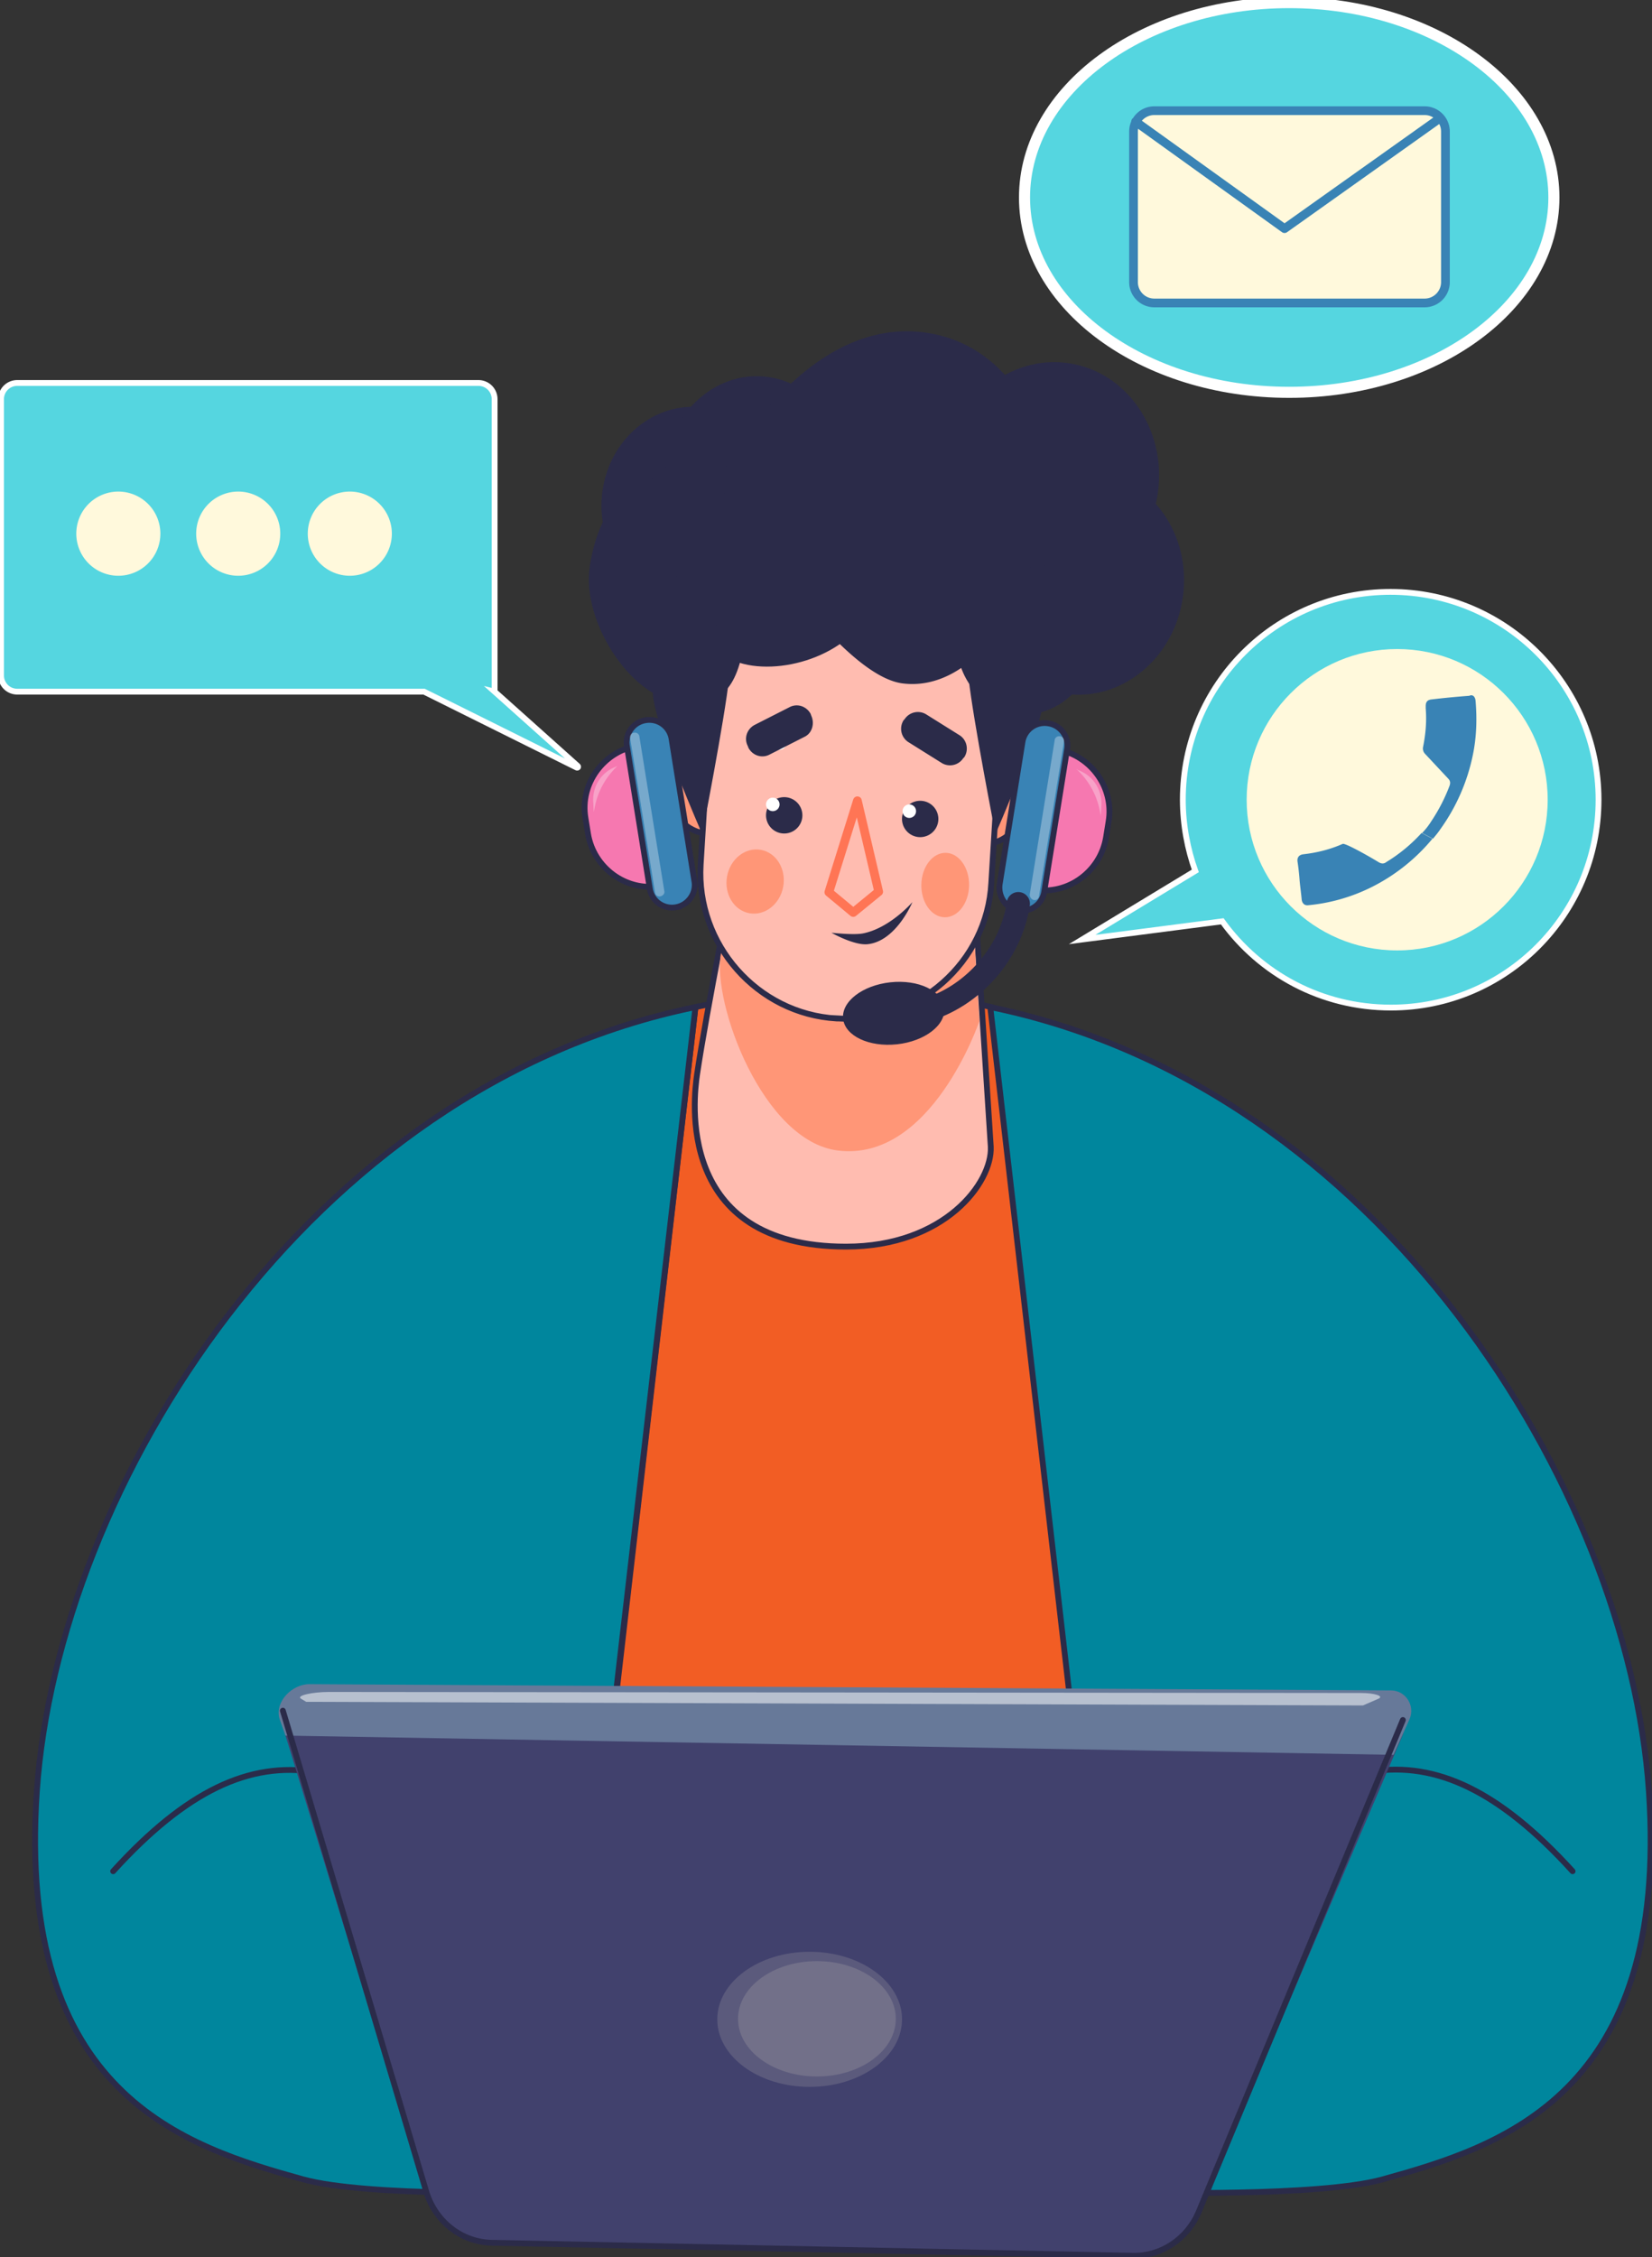 <svg width="142" height="194" fill="none" xmlns="http://www.w3.org/2000/svg"><rect width="100%" height="100%" fill="#333333" stroke="none"/><g clip-path="url(#clip0_471_16948)"><path d="M74.145 85.12c-5.085 0-9.859.492-14.365 1.43L53 145.41c-1.294 12.46-3.927 29.028-5.176 36.486 1.919 0 40.24 2.457 48.449 0L85.209 86.55c-4.729-1.028-5.978-1.43-11.064-1.43z" fill="#F25D24" stroke="#2B2B49" stroke-width=".5" stroke-miterlimit="10"/><path d="M72.718 107.138c-14.767 0-13.072-12.907-12.804-14.782.803-5.449 3.257-17.686 3.257-17.686l20.833 5.895 1.16 17.998c.134 3.082-3.97 8.575-12.446 8.575z" fill="#FFBCB0" stroke="#2B2B49" stroke-width=".5" stroke-miterlimit="10"/><path d="M61.966 81.995c-.758 4.242 3.614 16.077 10.038 16.88 8.075 1.028 12.179-11.12 12.179-11.12l-.446-7.279-20.61-5.85c-.715 5.09-.313 2.858-1.16 7.368z" fill="#FF9677"/><path d="M61.118 71.678c2.07 0 3.748-1.82 3.748-4.064 0-2.244-1.678-4.064-3.748-4.064-2.07 0-3.747 1.82-3.747 4.064 0 2.245 1.678 4.064 3.747 4.064zm23.332.893c2.07 0 3.748-1.82 3.748-4.064 0-2.244-1.678-4.064-3.747-4.064-2.07 0-3.748 1.82-3.748 4.064 0 2.245 1.678 4.064 3.748 4.064z" fill="#FF9677" stroke="#2B2B49" stroke-width=".5" stroke-miterlimit="10"/><path d="M72.049 87.532h-.134c-6.826-.402-12.09-6.386-11.689-13.219l1.294-21.079c.179-2.68 2.498-4.734 5.175-4.555l15.257.938c2.677.178 4.73 2.5 4.55 5.18l-1.293 21.08c-.357 6.832-6.335 12.102-13.16 11.655z" fill="#FFBCB0" stroke="#2B2B49" stroke-width=".5" stroke-miterlimit="10"/><path d="M69.81 47.415c.56-4.056-2.013-7.762-5.748-8.278-3.734-.517-7.215 2.353-7.774 6.409-.56 4.056 2.014 7.762 5.748 8.278 3.734.516 7.215-2.353 7.775-6.409z" fill="#2B2B49"/><path d="M66.986 44.31c.627-4.545-2.268-8.7-6.466-9.28-4.198-.58-8.11 2.634-8.736 7.178-.627 4.545 2.268 8.7 6.466 9.28 4.198.58 8.109-2.634 8.736-7.178z" fill="#2B2B49"/><path d="M72.495 41.68c.627-4.544-2.268-8.699-6.466-9.28-4.198-.58-8.11 2.634-8.736 7.178-.627 4.545 2.268 8.7 6.466 9.28 4.198.58 8.109-2.633 8.736-7.178z" fill="#2B2B49"/><path d="M64.152 54.127c-.624 4.555-1.695 6.788-5.889 6.208-4.193-.58-8.208-6.967-7.584-11.522.625-4.556 3.123-8.262 7.317-7.726 4.193.625 6.78 8.485 6.156 13.04z" fill="#2B2B49"/><path d="M75.26 50.733c-.624 4.555-6.38 7.056-10.573 6.476-4.193-.58-7.093-4.734-6.468-9.29.624-4.555 4.55-7.77 8.744-7.19 4.238.58 8.922 5.449 8.297 10.004z" fill="#2B2B49"/><path d="M62.68 58.191c-.402 3.707-2.32 13.487-2.32 13.487s-4.06-9.2-4.238-12.013c-.178-2.814 1.25-6.565 3.48-6.699 2.186-.134 3.346 2.501 3.078 5.225zm20.566 0c.401 3.707 2.32 13.487 2.32 13.487s4.06-9.2 4.238-12.013c.178-2.814-1.25-6.565-3.48-6.699-2.186-.134-3.346 2.501-3.078 5.225zM99.53 42.327c.752-5.45-2.715-10.43-7.743-11.124-5.027-.696-9.713 3.158-10.464 8.606-.752 5.449 2.715 10.43 7.743 11.124 5.027.695 9.713-3.158 10.464-8.606z" fill="#2B2B49"/><path d="M101.68 51.292c.728-5.278-2.62-10.1-7.476-10.772-4.857-.671-9.385 3.063-10.113 8.34-.728 5.278 2.62 10.1 7.476 10.772 4.857.671 9.385-3.063 10.113-8.34z" fill="#2B2B49"/><path d="M94.12 55.705c.492-3.567-1.76-6.825-5.03-7.278-3.271-.452-6.322 2.074-6.814 5.64-.492 3.568 1.76 6.826 5.031 7.278 3.27.452 6.32-2.073 6.813-5.64z" fill="#2B2B49"/><path d="M89.67 44.257c-1.07 7.727-6.112 15.274-12.134 14.47-6.023-.848-15.882-17.328-15.882-17.328s7.584-15.363 19.05-12.594c5.933 1.43 10.037 7.726 8.966 15.452zM67.409 71.633a1.562 1.562 0 10-.002-3.124 1.562 1.562 0 00.002 3.124z" fill="#2B2B49"/><path d="M67.007 64.443a.58.58 0 100-1.16.58.58 0 000 1.16z" fill="#fff"/><path d="M79.097 71.946a1.562 1.562 0 10-.002-3.124 1.562 1.562 0 00.002 3.124z" fill="#2B2B49"/><path d="M78.16 70.294a.58.58 0 100-1.16.58.58 0 000 1.16zm-11.733-.581a.58.58 0 100-1.16.58.58 0 000 1.16z" fill="#fff"/><path d="M69.149 63.327l-2.99 1.518c-.668.358-1.472.09-1.828-.58l-.045-.134c-.357-.67-.09-1.474.58-1.831l2.989-1.519c.67-.357 1.472-.089 1.83.58l.044.135c.312.67.089 1.518-.58 1.83zm11.777 2.233l-2.855-1.787a1.365 1.365 0 01-.401-1.875l.089-.09a1.362 1.362 0 011.873-.401l2.856 1.786c.624.402.803 1.25.401 1.876l-.09.089a1.362 1.362 0 01-1.873.402zm-6.692 14.648c-.758.179-2.765-.044-2.765-.044s1.962 1.116 3.122.982c2.454-.268 3.837-3.617 3.837-3.617s-1.874 2.188-4.194 2.68z" fill="#2B2B49"/><path d="M73.699 68.82l-2.454 7.86m2.454-7.86l1.83 7.816m-.001-.001l-2.186 1.787m-2.097-1.742l2.097 1.742" stroke="#FF7555" stroke-width=".75" stroke-miterlimit="10" stroke-linecap="round"/><path d="M52.955 145.411L59.78 86.55c-33.37 6.833-54.828 41.265-56.612 67.39-1.785 26.17 12.803 30.547 22.886 33.36 5.531 1.519 20.566 1.117 20.566 1.117s6.335-34.656 6.335-43.007z" fill="#00869D" stroke="#2B2B49" stroke-width=".5" stroke-miterlimit="10"/><path d="M9.726 160.818c6.29-6.922 11.732-9.423 17.309-8.53" stroke="#2B2B49" stroke-width=".5" stroke-miterlimit="10" stroke-linecap="round"/><path d="M91.9 145.411L85.12 86.55c33.369 6.833 54.828 41.265 56.612 67.391 1.785 26.17-12.803 30.547-22.886 33.36-5.532 1.519-20.566 1.117-20.566 1.117s-6.38-34.656-6.38-43.007z" fill="#00869D" stroke="#2B2B49" stroke-width=".5" stroke-miterlimit="10"/><path d="M135.175 160.818c-6.291-6.922-11.733-9.423-17.265-8.574" stroke="#2B2B49" stroke-width=".5" stroke-miterlimit="10" stroke-linecap="round"/><path d="M67.324 76.196c.27-1.505-.592-2.92-1.926-3.16-1.334-.24-2.634.786-2.904 2.29-.27 1.506.592 2.92 1.925 3.16 1.334.24 2.635-.785 2.905-2.29zm15.976-.097c.026-1.53-.872-2.785-2.005-2.804-1.133-.02-2.073 1.205-2.1 2.734-.025 1.529.873 2.784 2.006 2.803 1.133.02 2.073-1.204 2.099-2.733z" fill="#FF9677"/><path d="M59.11 75.742l-2.364.402c-2.944.491-5.71-1.563-6.2-4.466l-.224-1.384c-.49-2.948 1.562-5.716 4.462-6.208l2.364-.402 1.963 12.058z" fill="#F678B0" stroke="#2B2B49" stroke-width=".5" stroke-miterlimit="10"/><path d="M58.085 77.975a1.929 1.929 0 01-2.23-1.607L53.89 64.13a1.93 1.93 0 011.606-2.233 1.929 1.929 0 012.231 1.608l1.963 12.236c.178 1.027-.535 2.055-1.606 2.233z" fill="#3983B5" stroke="#2B2B49" stroke-width=".5" stroke-miterlimit="10"/><path opacity=".32" d="M56.746 77.037a.378.378 0 01-.446-.357l-2.14-13.264a.377.377 0 01.357-.446.378.378 0 01.446.357l2.141 13.264c.045.223-.134.402-.357.447zm-3.613-11.254a6.527 6.527 0 00-2.008 3.573l-.089.447-.044-.849c-.09-1.384.713-2.635 2.007-3.081.09-.045.134-.09.134-.09z" fill="#FCFCFC"/><path d="M86.503 76.055l2.364.402c2.944.491 5.71-1.563 6.201-4.466l.223-1.385c.491-2.947-1.561-5.716-4.46-6.207l-2.365-.402-1.963 12.058z" fill="#F678B0" stroke="#2B2B49" stroke-width=".5" stroke-miterlimit="10"/><path d="M87.529 78.243a1.929 1.929 0 002.23-1.608L91.722 64.4a1.93 1.93 0 00-1.606-2.233 1.929 1.929 0 00-2.23 1.608L85.923 76.01c-.134 1.072.58 2.1 1.606 2.233z" fill="#3983B5" stroke="#2B2B49" stroke-width=".5" stroke-miterlimit="10"/><path opacity=".32" d="M88.867 77.35a.378.378 0 00.446-.357l2.142-13.264c.044-.223-.134-.447-.357-.447a.378.378 0 00-.446.358L88.51 76.903c0 .179.134.402.357.447zm3.658-11.254a6.526 6.526 0 012.008 3.572l.09.447.044-.849c.089-1.384-.714-2.634-2.008-3.081-.089-.09-.134-.09-.134-.09z" fill="#FCFCFC"/><path d="M97.344 193.911l-55.096-1.072c-2.588-.045-4.819-1.742-5.621-4.198l-12.358-40.372c-.09-.268.134-.58.402-.58l39.035-1.653c3.346 1.117 6.469 1.117 11.02.045l45.459 2.367c.312 0 .535.357.401.625l-17.577 41.265c-.981 2.188-3.212 3.618-5.665 3.573z" fill="#41416D"/><path d="M119.783 150.815l-95.246-1.653-.491-1.384c-.49-1.474 1.026-3.037 2.543-3.037l92.971.536c1.249 0 2.097 1.295 1.606 2.456l-1.383 3.082z" fill="#677999"/><path opacity=".53" d="M117.151 146.572l-90.83-.313-.446-.268c-.446-.268.981-.58 2.409-.58l88.689.089c1.204 0 2.007.268 1.516.491l-1.338.581z" fill="#fff"/><path d="M120.586 147.822l-17.577 42.337c-.981 2.278-3.212 3.752-5.621 3.707l-55.096-1.116c-2.587-.045-4.818-1.787-5.621-4.288l-12.357-41.443" stroke="#2B2B49" stroke-width=".5" stroke-miterlimit="10" stroke-linecap="round"/><path opacity=".14" d="M69.595 179.352c4.385 0 7.94-2.599 7.94-5.806 0-3.206-3.555-5.806-7.94-5.806-4.386 0-7.941 2.6-7.941 5.806 0 3.207 3.555 5.806 7.94 5.806z" fill="#FFF9DC"/><path opacity=".14" d="M70.22 178.459c3.744 0 6.78-2.22 6.78-4.957 0-2.738-3.036-4.958-6.78-4.958-3.746 0-6.782 2.22-6.782 4.958 0 2.737 3.036 4.957 6.781 4.957z" fill="#FFF9DC"/><path d="M87.529 77.663c-.625 4.287-3.97 8.038-8.12 9.2" stroke="#2B2B49" stroke-width="2" stroke-miterlimit="10" stroke-linecap="round"/><path d="M77.106 89.75c2.4-.262 4.217-1.666 4.057-3.137-.16-1.471-2.235-2.452-4.635-2.191-2.4.26-4.217 1.665-4.058 3.136.16 1.471 2.235 2.452 4.636 2.191z" fill="#2B2B49"/><path d="M42.515 59.441l7.138 6.387c.09.089 0 .178-.09.134l-13.115-6.52H1.472A1.39 1.39 0 01.09 58.056V34.298a1.39 1.39 0 011.383-1.384h39.66a1.39 1.39 0 011.383 1.384v25.143z" fill="#55D6E0" stroke="#fff" stroke-width=".5" stroke-miterlimit="10"/><path d="M10.171 49.482a3.615 3.615 0 003.614-3.617 3.615 3.615 0 00-3.614-3.617 3.615 3.615 0 00-3.613 3.617 3.616 3.616 0 003.613 3.617zm10.306 0a3.615 3.615 0 003.613-3.617 3.615 3.615 0 00-3.613-3.617 3.615 3.615 0 00-3.614 3.617 3.615 3.615 0 003.614 3.617zm9.591 0a3.616 3.616 0 003.614-3.617 3.615 3.615 0 00-3.614-3.617 3.615 3.615 0 00-3.613 3.617 3.616 3.616 0 003.613 3.617z" fill="#FFF9DC"/><path d="M119.516 50.867c-9.86 0-17.845 7.994-17.845 17.864 0 2.143.401 4.242 1.071 6.118l-9.726 5.895 12.045-1.563c3.257 4.51 8.521 7.413 14.499 7.413 9.86 0 17.845-7.994 17.845-17.863 0-9.87-8.03-17.864-17.889-17.864z" fill="#55D6E0" stroke="#fff" stroke-width=".5" stroke-miterlimit="10"/><path d="M120.096 81.682c7.145 0 12.937-5.799 12.937-12.951 0-7.153-5.792-12.951-12.937-12.951s-12.938 5.798-12.938 12.95c0 7.153 5.793 12.952 12.938 12.952z" fill="#FFF9DC"/><path d="M126.832 60.2c.134 1.564.089 3.127-.223 4.645a16.668 16.668 0 01-2.811 6.431c-.178.268-.401.536-.624.804l-.937-.491c.312-.313.58-.67.803-1.027a14.97 14.97 0 001.561-3.037c.09-.268.045-.447-.133-.625-.67-.715-1.294-1.385-1.963-2.1a.664.664 0 01-.179-.624c.223-1.117.313-2.189.223-3.305v-.179c0-.357.134-.536.491-.58a73.137 73.137 0 013.257-.313c.267-.134.49.044.535.402zm-4.64 11.389l.937.491a16.167 16.167 0 01-5.398 4.243 15.438 15.438 0 01-5.264 1.474c-.312.044-.535-.135-.58-.492-.045-.536-.134-1.116-.178-1.652a19.952 19.952 0 00-.179-1.608c-.044-.357.134-.58.491-.625 1.16-.134 2.275-.402 3.39-.893.223-.09 2.276 1.072 3.079 1.563.223.134.446.178.669 0a13.727 13.727 0 003.033-2.501z" fill="#3983B5"/><path d="M110.816 33.718c12.566 0 22.752-7.498 22.752-16.747 0-9.25-10.186-16.748-22.752-16.748-12.565 0-22.752 7.498-22.752 16.748 0 9.249 10.187 16.747 22.752 16.747z" fill="#55D6E0" stroke="#fff" stroke-width=".953" stroke-miterlimit="10"/><path d="M122.46 26.036H99.217a1.79 1.79 0 01-1.784-1.786V11.299a1.79 1.79 0 011.784-1.787h23.243a1.79 1.79 0 011.784 1.787V24.25a1.79 1.79 0 01-1.784 1.786z" fill="#FFF9DC"/><path d="M122.46 26.036H99.217a1.79 1.79 0 01-1.784-1.786V11.299a1.79 1.79 0 011.784-1.787h23.243a1.79 1.79 0 011.784 1.787V24.25a1.79 1.79 0 01-1.784 1.786zM97.611 10.45l12.804 9.2m13.383-9.512l-13.383 9.512" stroke="#3983B5" stroke-width=".75" stroke-miterlimit="10" stroke-linecap="round"/></g><defs><clipPath id="clip0_471_16948"><path fill="#fff" d="M0 0h142v194H0z"/></clipPath></defs></svg>